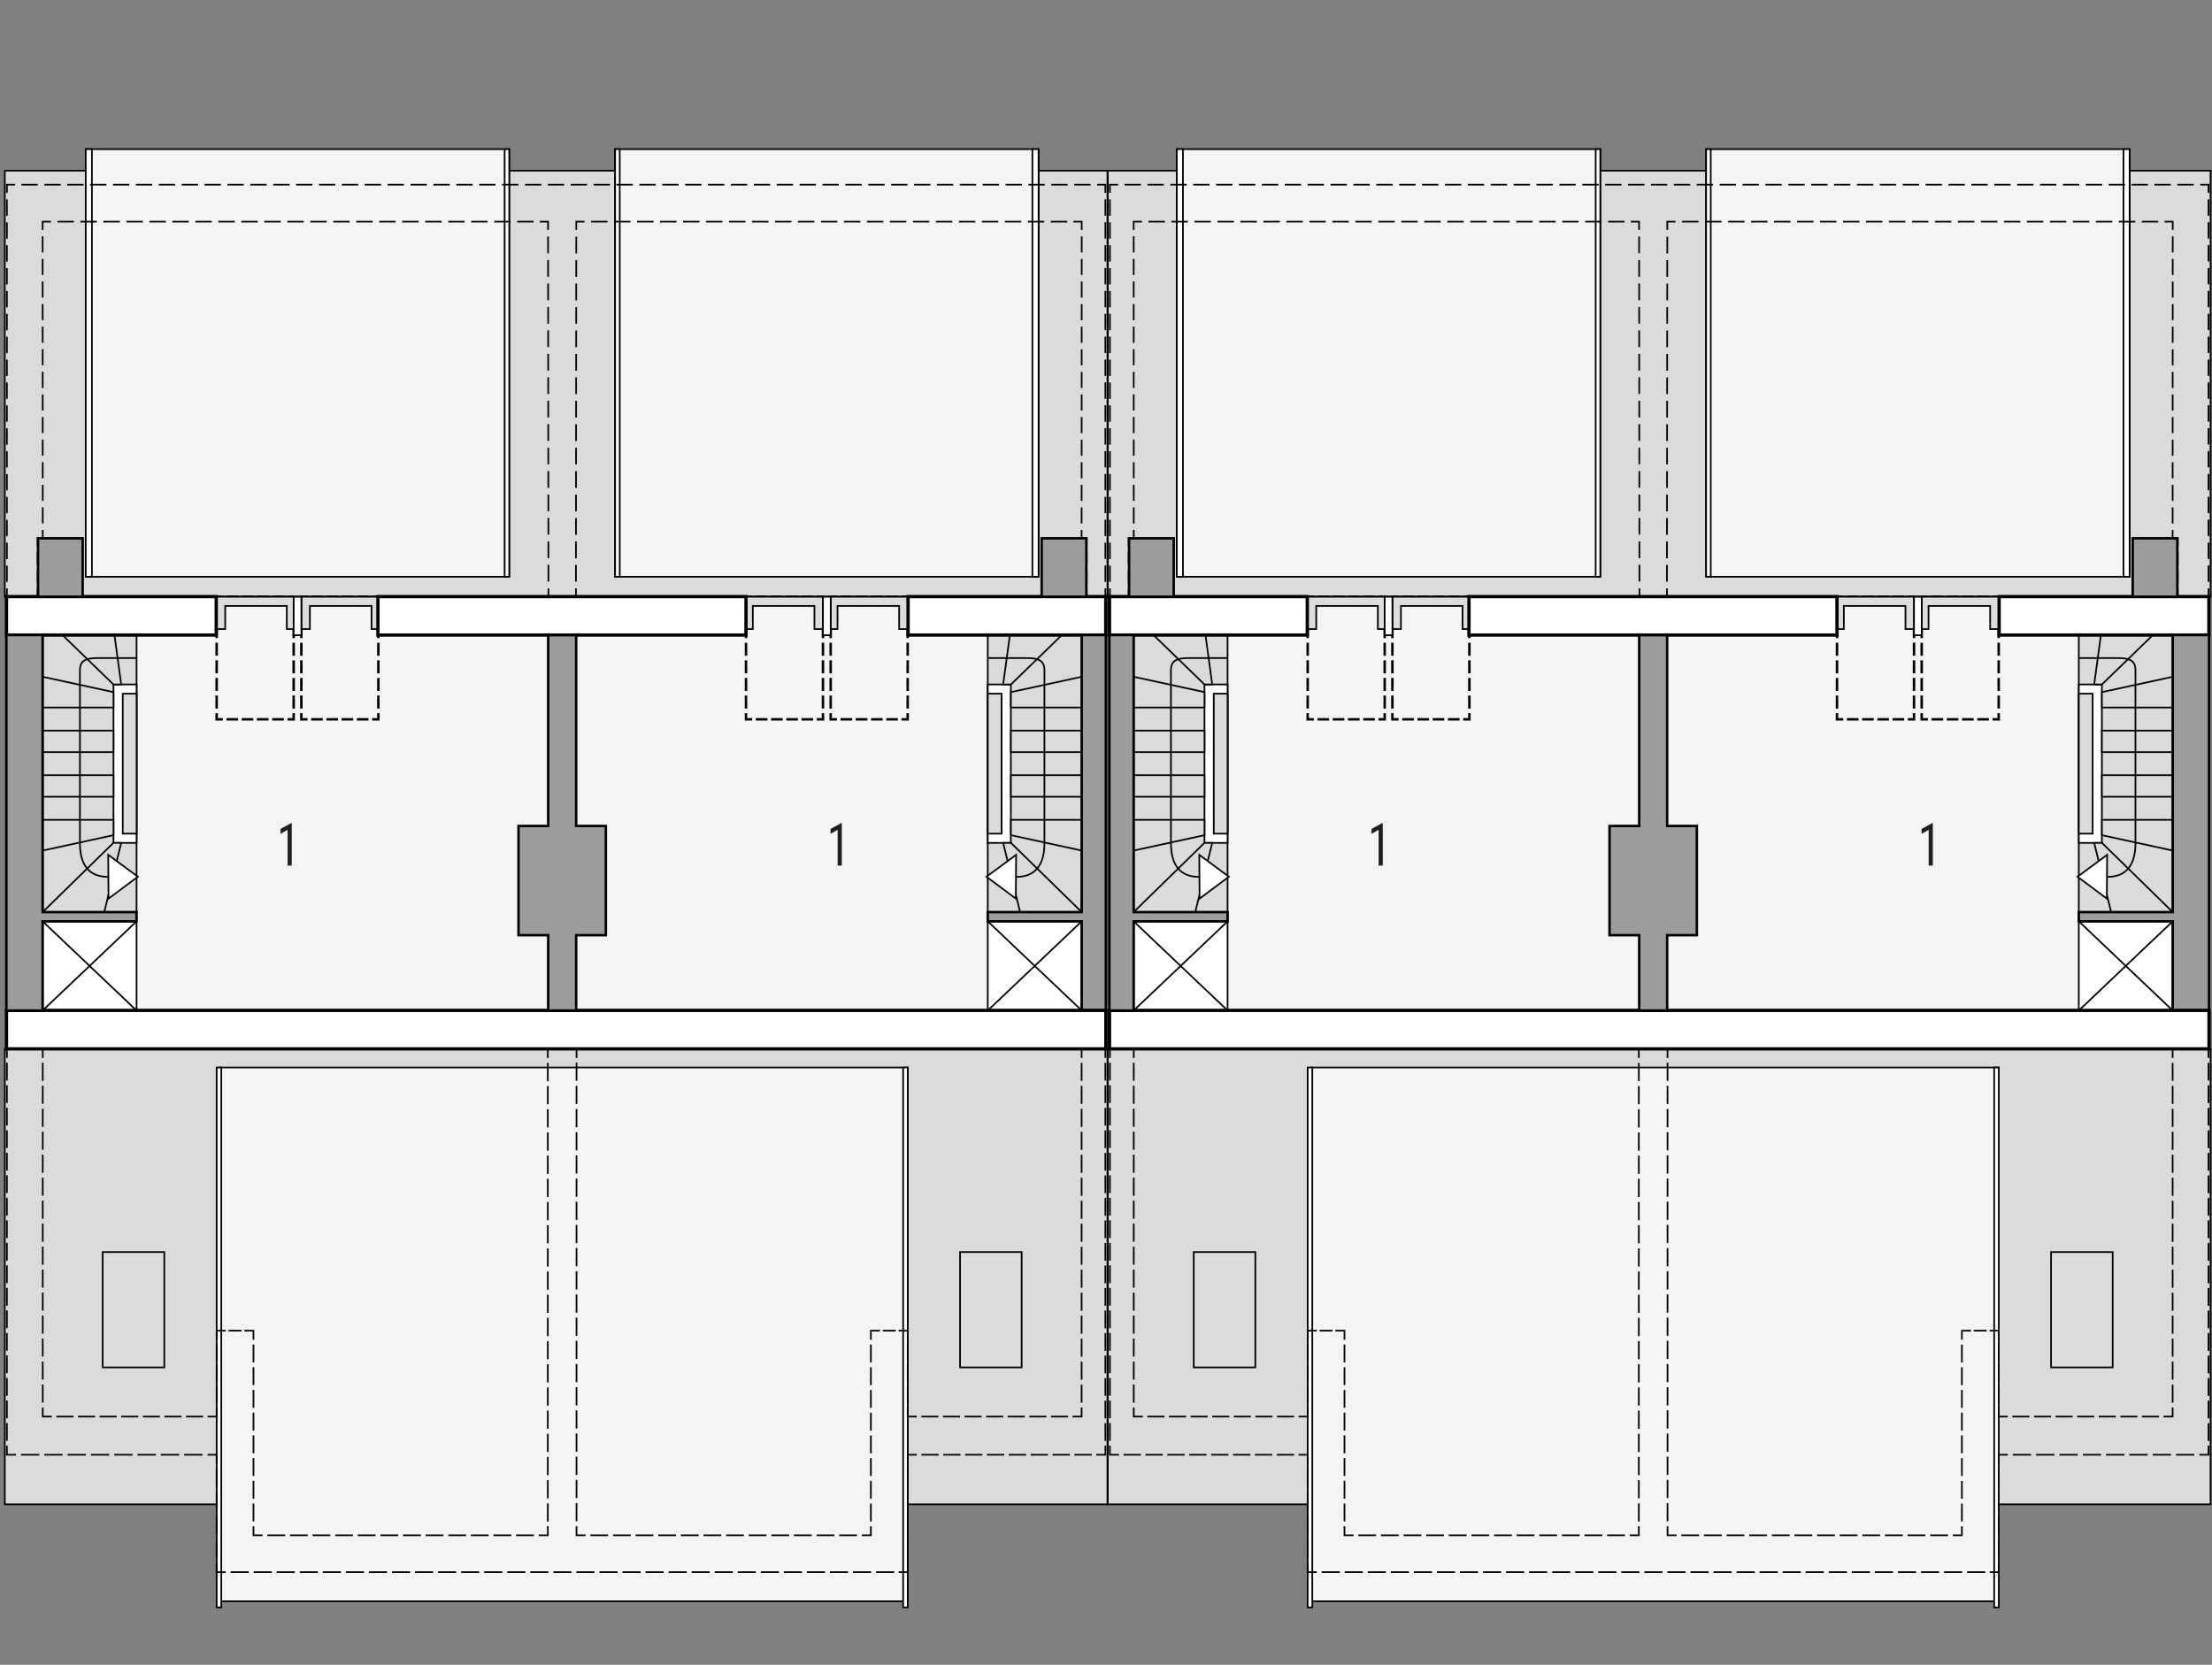 <?xml version="1.0" encoding="UTF-8"?><svg id="a" xmlns="http://www.w3.org/2000/svg" viewBox="0 0 670.75 504.85"><rect x="0" y="0" width="670.75" height="504.85" fill="#808080" stroke="none"/><polygon points="174.71 318.13 166.23 318.13 1.46 318.13 1.46 456.21 166.23 456.21 174.71 456.21 335.81 456.21 335.81 318.13 174.71 318.13" style="fill:#dbdbdb; stroke:#000; stroke-miterlimit:10; stroke-width:.5px;"/><rect x="66.7" y="323.73" width="208.54" height="161.88" style="fill:#f4f4f4; stroke:#000; stroke-miterlimit:10; stroke-width:.5px;"/><polygon points="174.71 51.76 166.23 51.76 1.46 51.76 1.46 180.98 166.23 180.98 174.71 180.98 335.81 180.98 335.81 51.76 174.71 51.76" style="fill:#dbdbdb; stroke:#000; stroke-miterlimit:10; stroke-width:.5px;"/><polygon points="174.71 180.98 166.23 180.98 1.93 180.98 1.93 318.13 166.23 318.13 174.71 318.13 335.34 318.13 335.34 180.98 174.71 180.98" style="fill:#f4f4f4; stroke:#000; stroke-miterlimit:10; stroke-width:.5px;"/><rect x="186.52" y="45.23" width="128.42" height="129.68" style="fill:#f4f4f4; stroke:#000; stroke-miterlimit:10; stroke-width:.5px;"/><rect x="186.52" y="45.23" width="1.4" height="129.68" style="fill:#fff; stroke:#000; stroke-miterlimit:10; stroke-width:.5px;"/><rect x="313.06" y="45.23" width="1.87" height="129.68" style="fill:#fff; stroke:#000; stroke-miterlimit:10; stroke-width:.5px;"/><rect x="273.86" y="323.73" width="1.4" height="163.74" style="fill:#fff; stroke:#000; stroke-miterlimit:10; stroke-width:.5px;"/><rect x="299.52" y="192.64" width="28.48" height="83.97" style="fill:#dbdbdb; stroke:#000; stroke-linecap:square; stroke-miterlimit:10; stroke-width:.5px;"/><rect x="299.52" y="207.57" width="7" height="48.05" style="fill:#fff; stroke:#000; stroke-linecap:square; stroke-miterlimit:10; stroke-width:.5px;"/><polygon points="321.94 192.64 306.22 192.64 304.19 207.57 306.55 207.57 321.94 192.64" style="fill:#dbdbdb; stroke:#000; stroke-linecap:square; stroke-miterlimit:10; stroke-width:.5px;"/><polygon points="328.01 214.57 306.53 214.57 306.53 209.9 328.01 205.24 328.01 214.57" style="fill:#dbdbdb; stroke:#000; stroke-linecap:square; stroke-miterlimit:10; stroke-width:.5px;"/><rect x="306.53" y="221.57" width="21.48" height="6.53" style="fill:#dbdbdb; stroke:#000; stroke-linecap:square; stroke-miterlimit:10; stroke-width:.5px;"/><rect x="306.53" y="235.09" width="21.48" height="6.53" style="fill:#dbdbdb; stroke:#000; stroke-linecap:square; stroke-miterlimit:10; stroke-width:.5px;"/><polygon points="328.01 257.95 306.53 253.28 306.53 248.62 328.01 248.62 328.01 257.95" style="fill:#dbdbdb; stroke:#000; stroke-linecap:square; stroke-miterlimit:10; stroke-width:.5px;"/><polygon points="304.19 255.62 306.55 255.62 328.01 276.61 309.33 276.61 304.19 255.62" style="fill:#dbdbdb; stroke:#000; stroke-miterlimit:10; stroke-width:.5px;"/><rect x="299.52" y="279.41" width="28.48" height="27.05" style="fill:#fff; stroke:#000; stroke-miterlimit:22.93; stroke-width:.5px;"/><line x1="299.52" y1="279.41" x2="328.01" y2="306.46" style="fill:#fff; stroke:#000; stroke-miterlimit:22.93; stroke-width:.5px;"/><line x1="328.01" y1="279.41" x2="299.52" y2="306.46" style="fill:#fff; stroke:#000; stroke-miterlimit:22.93; stroke-width:.5px;"/><rect x="299.52" y="210.37" width="4.2" height="42.45" style="fill:#dbdbdb; stroke:#000; stroke-linecap:square; stroke-miterlimit:10; stroke-width:.5px;"/><rect x="291.12" y="379.71" width="18.68" height="34.98" style="fill:none; stroke:#000; stroke-linecap:square; stroke-miterlimit:10; stroke-width:.5px;"/><polyline points="226.21 182.47 226.21 180.97 227.71 180.97" style="fill:none; stroke:#000; stroke-linecap:square; stroke-miterlimit:10; stroke-width:.75px;"/><line x1="229.56" y1="180.97" x2="247.13" y2="180.97" style="fill:none; stroke:#000; stroke-dasharray:0 0 2.77 1.85; stroke-linecap:square; stroke-miterlimit:10; stroke-width:.75px;"/><polyline points="248.05 180.97 249.55 180.97 249.55 182.47" style="fill:none; stroke:#000; stroke-linecap:square; stroke-miterlimit:10; stroke-width:.75px;"/><line x1="249.55" y1="184.6" x2="249.55" y2="215.58" style="fill:none; stroke:#000; stroke-dasharray:0 0 3.2 2.14; stroke-linecap:square; stroke-miterlimit:10; stroke-width:.75px;"/><polyline points="249.55 216.65 249.55 218.15 248.05 218.15" style="fill:none; stroke:#000; stroke-linecap:square; stroke-miterlimit:10; stroke-width:.75px;"/><line x1="246.2" y1="218.15" x2="228.63" y2="218.15" style="fill:none; stroke:#000; stroke-dasharray:0 0 2.77 1.85; stroke-linecap:square; stroke-miterlimit:10; stroke-width:.75px;"/><polyline points="227.71 218.15 226.21 218.15 226.21 216.65" style="fill:none; stroke:#000; stroke-linecap:square; stroke-miterlimit:10; stroke-width:.75px;"/><line x1="226.21" y1="214.51" x2="226.21" y2="183.54" style="fill:none; stroke:#000; stroke-dasharray:0 0 3.2 2.14; stroke-linecap:square; stroke-miterlimit:10; stroke-width:.75px;"/><polygon points="228.28 190.78 228.28 183.76 246.96 183.76 246.96 190.78 249.55 190.78 249.55 183.76 249.55 180.98 246.96 180.98 228.28 180.98 227.25 180.98 226.21 180.98 226.21 190.78 228.28 190.78" style="fill:#dcdcdc; fill-rule:evenodd; stroke:#000; stroke-miterlimit:22.93; stroke-width:.5px;"/><polyline points="251.89 182.47 251.89 180.97 253.39 180.97" style="fill:none; stroke:#000; stroke-linecap:square; stroke-miterlimit:10; stroke-width:.75px;"/><line x1="255.24" y1="180.97" x2="272.81" y2="180.97" style="fill:none; stroke:#000; stroke-dasharray:0 0 2.77 1.85; stroke-linecap:square; stroke-miterlimit:10; stroke-width:.75px;"/><polyline points="273.74 180.97 275.24 180.97 275.24 182.47" style="fill:none; stroke:#000; stroke-linecap:square; stroke-miterlimit:10; stroke-width:.75px;"/><line x1="275.24" y1="184.6" x2="275.24" y2="215.58" style="fill:none; stroke:#000; stroke-dasharray:0 0 3.2 2.14; stroke-linecap:square; stroke-miterlimit:10; stroke-width:.75px;"/><polyline points="275.24 216.65 275.24 218.15 273.74 218.15" style="fill:none; stroke:#000; stroke-linecap:square; stroke-miterlimit:10; stroke-width:.75px;"/><line x1="271.89" y1="218.15" x2="254.31" y2="218.15" style="fill:none; stroke:#000; stroke-dasharray:0 0 2.77 1.85; stroke-linecap:square; stroke-miterlimit:10; stroke-width:.75px;"/><polyline points="253.39 218.15 251.89 218.15 251.89 216.65" style="fill:none; stroke:#000; stroke-linecap:square; stroke-miterlimit:10; stroke-width:.75px;"/><line x1="251.89" y1="214.51" x2="251.89" y2="183.54" style="fill:none; stroke:#000; stroke-dasharray:0 0 3.2 2.14; stroke-linecap:square; stroke-miterlimit:10; stroke-width:.75px;"/><polygon points="253.96 190.78 253.96 183.76 272.65 183.76 272.65 190.78 275.24 190.78 275.24 183.76 275.24 180.98 272.65 180.98 253.96 180.98 252.93 180.98 251.89 180.98 251.89 190.78 253.96 190.78" style="fill:#dcdcdc; fill-rule:evenodd; stroke:#000; stroke-miterlimit:22.93; stroke-width:.5px;"/><rect x="249.55" y="180.98" width="2.34" height="11.66" style="fill:#fff; stroke:#000; stroke-linecap:square; stroke-miterlimit:10; stroke-width:.5px;"/><rect x="275.36" y="180.93" width="59.94" height="11.66" style="fill:#fff; stroke:#000; stroke-linecap:square; stroke-miterlimit:10;"/><rect x="315.87" y="163.25" width="13.54" height="17.73" style="fill:#9c9c9a; stroke:#000; stroke-linecap:square; stroke-miterlimit:10; stroke-width:.75px;"/><polygon points="328.01 192.59 328.01 192.64 328.01 276.61 299.52 276.61 299.52 279.41 328.01 279.41 328.01 306.46 335.34 306.46 335.34 192.59 328.01 192.59" style="fill:#9c9c9a; stroke:#000; stroke-linecap:square; stroke-miterlimit:10; stroke-width:.75px;"/><polygon points="308.12 259.24 308.03 272.52 299.13 265.88 308.12 259.24" style="fill:#fff; fill-rule:evenodd; stroke:#000; stroke-miterlimit:22.93; stroke-width:.5px;"/><path d="M308.07,265.94q8.38,0,8.63-9.71c.02-.85,0-3.41,0-3.41v-45.25s.03-3.69,0-4.56c-.13-3.46-2.96-3.5-7.29-3.44-1.08.01-4.31,0-4.31,0h-5.6" style="fill:none; stroke:#000; stroke-miterlimit:22.93; stroke-width:.5px;"/><path d="M255.25,262.5h-1.25v-10.84l-2.15,1.2v-1.48l3.21-1.75h.2v12.86Z" style="fill:#221e20; stroke-width:0px;"/><rect x="26" y="45.23" width="128.42" height="129.68" style="fill:#f4f4f4; stroke:#000; stroke-miterlimit:10; stroke-width:.5px;"/><rect x="153.02" y="45.23" width="1.4" height="129.68" style="fill:#fff; stroke:#000; stroke-miterlimit:10; stroke-width:.5px;"/><rect x="26" y="45.23" width="1.87" height="129.68" style="fill:#fff; stroke:#000; stroke-miterlimit:10; stroke-width:.5px;"/><rect x="65.7" y="323.73" width="1.4" height="163.74" style="fill:#fff; stroke:#000; stroke-miterlimit:10; stroke-width:.5px;"/><rect x="12.93" y="192.64" width="28.48" height="83.97" style="fill:#dbdbdb; stroke:#000; stroke-linecap:square; stroke-miterlimit:10; stroke-width:.5px;"/><rect x="34.41" y="207.57" width="7" height="48.05" style="fill:#fff; stroke:#000; stroke-linecap:square; stroke-miterlimit:10; stroke-width:.5px;"/><polygon points="19 192.64 34.72 192.64 36.75 207.57 34.39 207.57 19 192.64" style="fill:#dbdbdb; stroke:#000; stroke-linecap:square; stroke-miterlimit:10; stroke-width:.5px;"/><polygon points="12.93 214.57 34.41 214.57 34.41 209.9 12.93 205.24 12.93 214.57" style="fill:#dbdbdb; stroke:#000; stroke-linecap:square; stroke-miterlimit:10; stroke-width:.5px;"/><rect x="12.93" y="221.57" width="21.48" height="6.53" style="fill:#dbdbdb; stroke:#000; stroke-linecap:square; stroke-miterlimit:10; stroke-width:.5px;"/><rect x="12.93" y="235.09" width="21.48" height="6.53" style="fill:#dbdbdb; stroke:#000; stroke-linecap:square; stroke-miterlimit:10; stroke-width:.5px;"/><polygon points="12.93 257.95 34.41 253.28 34.41 248.62 12.93 248.62 12.93 257.95" style="fill:#dbdbdb; stroke:#000; stroke-linecap:square; stroke-miterlimit:10; stroke-width:.5px;"/><polygon points="36.75 255.62 34.39 255.62 12.93 276.61 31.61 276.61 36.75 255.62" style="fill:#dbdbdb; stroke:#000; stroke-miterlimit:10; stroke-width:.5px;"/><rect x="12.93" y="279.41" width="28.48" height="27.05" style="fill:#fff; stroke:#000; stroke-miterlimit:22.93; stroke-width:.5px;"/><line x1="41.41" y1="279.41" x2="12.93" y2="306.46" style="fill:#fff; stroke:#000; stroke-miterlimit:22.93; stroke-width:.5px;"/><line x1="12.93" y1="279.41" x2="41.41" y2="306.46" style="fill:#fff; stroke:#000; stroke-miterlimit:22.93; stroke-width:.5px;"/><rect x="37.22" y="210.37" width="4.2" height="42.45" style="fill:#dbdbdb; stroke:#000; stroke-linecap:square; stroke-miterlimit:10; stroke-width:.5px;"/><rect x="31.14" y="379.71" width="18.68" height="34.98" style="fill:none; stroke:#000; stroke-linecap:square; stroke-miterlimit:10; stroke-width:.5px;"/><polyline points="114.73 182.47 114.73 180.97 113.23 180.97" style="fill:none; stroke:#000; stroke-linecap:square; stroke-miterlimit:10; stroke-width:.75px;"/><line x1="111.38" y1="180.97" x2="93.81" y2="180.97" style="fill:none; stroke:#000; stroke-dasharray:0 0 2.77 1.85; stroke-linecap:square; stroke-miterlimit:10; stroke-width:.75px;"/><polyline points="92.88 180.97 91.38 180.97 91.38 182.47" style="fill:none; stroke:#000; stroke-linecap:square; stroke-miterlimit:10; stroke-width:.75px;"/><line x1="91.38" y1="184.6" x2="91.38" y2="215.58" style="fill:none; stroke:#000; stroke-dasharray:0 0 3.2 2.14; stroke-linecap:square; stroke-miterlimit:10; stroke-width:.75px;"/><polyline points="91.38 216.65 91.38 218.15 92.88 218.15" style="fill:none; stroke:#000; stroke-linecap:square; stroke-miterlimit:10; stroke-width:.75px;"/><line x1="94.73" y1="218.15" x2="112.31" y2="218.15" style="fill:none; stroke:#000; stroke-dasharray:0 0 2.77 1.85; stroke-linecap:square; stroke-miterlimit:10; stroke-width:.75px;"/><polyline points="113.23 218.15 114.73 218.15 114.73 216.65" style="fill:none; stroke:#000; stroke-linecap:square; stroke-miterlimit:10; stroke-width:.75px;"/><line x1="114.73" y1="214.51" x2="114.73" y2="183.54" style="fill:none; stroke:#000; stroke-dasharray:0 0 3.2 2.14; stroke-linecap:square; stroke-miterlimit:10; stroke-width:.75px;"/><polygon points="112.66 190.78 112.66 183.76 93.97 183.76 93.97 190.78 91.38 190.78 91.38 183.76 91.38 180.98 93.97 180.98 112.66 180.98 113.69 180.98 114.73 180.98 114.73 190.78 112.66 190.78" style="fill:#dcdcdc; fill-rule:evenodd; stroke:#000; stroke-miterlimit:22.93; stroke-width:.5px;"/><polyline points="89.05 182.47 89.05 180.97 87.55 180.97" style="fill:none; stroke:#000; stroke-linecap:square; stroke-miterlimit:10; stroke-width:.75px;"/><line x1="85.7" y1="180.97" x2="68.12" y2="180.97" style="fill:none; stroke:#000; stroke-dasharray:0 0 2.77 1.85; stroke-linecap:square; stroke-miterlimit:10; stroke-width:.75px;"/><polyline points="67.2 180.97 65.7 180.97 65.7 182.47" style="fill:none; stroke:#000; stroke-linecap:square; stroke-miterlimit:10; stroke-width:.75px;"/><line x1="65.7" y1="184.6" x2="65.7" y2="215.58" style="fill:none; stroke:#000; stroke-dasharray:0 0 3.2 2.14; stroke-linecap:square; stroke-miterlimit:10; stroke-width:.75px;"/><polyline points="65.7 216.65 65.7 218.15 67.2 218.15" style="fill:none; stroke:#000; stroke-linecap:square; stroke-miterlimit:10; stroke-width:.75px;"/><line x1="69.05" y1="218.15" x2="86.62" y2="218.15" style="fill:none; stroke:#000; stroke-dasharray:0 0 2.77 1.85; stroke-linecap:square; stroke-miterlimit:10; stroke-width:.75px;"/><polyline points="87.55 218.15 89.05 218.15 89.05 216.65" style="fill:none; stroke:#000; stroke-linecap:square; stroke-miterlimit:10; stroke-width:.75px;"/><line x1="89.05" y1="214.51" x2="89.05" y2="183.54" style="fill:none; stroke:#000; stroke-dasharray:0 0 3.2 2.14; stroke-linecap:square; stroke-miterlimit:10; stroke-width:.75px;"/><polygon points="86.97 190.78 86.97 183.76 68.29 183.76 68.29 190.78 65.7 190.78 65.7 183.76 65.7 180.98 68.29 180.98 86.97 180.98 88.01 180.98 89.05 180.98 89.05 190.78 86.97 190.78" style="fill:#dcdcdc; fill-rule:evenodd; stroke:#000; stroke-miterlimit:22.93; stroke-width:.5px;"/><rect x="89.05" y="180.98" width="2.34" height="11.66" style="fill:#fff; stroke:#000; stroke-linecap:square; stroke-miterlimit:10; stroke-width:.5px;"/><rect x="1.96" y="306.42" width="333.38" height="11.66" style="fill:#fff; stroke:#000; stroke-linecap:square; stroke-miterlimit:10;"/><polyline points="4.59 56 2.09 56 2.09 58.5" style="fill:none; stroke:#000; stroke-miterlimit:10; stroke-width:.5px;"/><line x1="2.09" y1="60.48" x2="2.09" y2="177.44" style="fill:none; stroke:#000; stroke-dasharray:0 0 4.96 1.98; stroke-miterlimit:10; stroke-width:.5px;"/><polyline points="2.09 178.43 2.09 180.93 4.59 180.93" style="fill:none; stroke:#000; stroke-miterlimit:10; stroke-width:.5px;"/><polyline points="8.91 180.93 11.41 180.93 11.41 178.43" style="fill:none; stroke:#000; stroke-miterlimit:10; stroke-width:.5px;"/><line x1="11.41" y1="176.84" x2="11.41" y2="166.5" style="fill:none; stroke:#000; stroke-dasharray:0 0 3.98 1.59; stroke-miterlimit:10; stroke-width:.5px;"/><polyline points="11.41 165.71 11.41 163.21 12.96 163.21 12.96 160.71" style="fill:none; stroke:#000; stroke-miterlimit:10; stroke-width:.5px;"/><line x1="12.96" y1="158.75" x2="12.93" y2="70.69" style="fill:none; stroke:#000; stroke-dasharray:0 0 4.89 1.96; stroke-miterlimit:10; stroke-width:.5px;"/><polyline points="12.93 69.72 12.93 67.22 15.43 67.22" style="fill:none; stroke:#000; stroke-miterlimit:10; stroke-width:.5px;"/><line x1="17.42" y1="67.22" x2="162.69" y2="67.22" style="fill:none; stroke:#000; stroke-dasharray:0 0 4.98 1.99; stroke-miterlimit:10; stroke-width:.5px;"/><polyline points="163.69 67.22 166.19 67.22 166.19 69.72" style="fill:none; stroke:#000; stroke-miterlimit:10; stroke-width:.5px;"/><line x1="166.19" y1="71.75" x2="166.3" y2="177.42" style="fill:none; stroke:#000; stroke-dasharray:0 0 5.08 2.03; stroke-miterlimit:10; stroke-width:.5px;"/><polyline points="166.3 178.43 166.3 180.93 168.8 180.93" style="fill:none; stroke:#000; stroke-miterlimit:10; stroke-width:.5px;"/><polyline points="172.14 180.93 174.64 180.93 174.64 178.43" style="fill:none; stroke:#000; stroke-miterlimit:10; stroke-width:.5px;"/><line x1="174.64" y1="176.4" x2="174.75" y2="70.73" style="fill:none; stroke:#000; stroke-dasharray:0 0 5.08 2.03; stroke-miterlimit:10; stroke-width:.5px;"/><polyline points="174.75 69.72 174.75 67.22 177.25 67.22" style="fill:none; stroke:#000; stroke-miterlimit:10; stroke-width:.5px;"/><line x1="179.24" y1="67.22" x2="324.51" y2="67.22" style="fill:none; stroke:#000; stroke-dasharray:0 0 4.98 1.99; stroke-miterlimit:10; stroke-width:.5px;"/><polyline points="325.51 67.22 328.01 67.22 328.01 69.72" style="fill:none; stroke:#000; stroke-miterlimit:10; stroke-width:.5px;"/><line x1="328.01" y1="71.67" x2="327.98" y2="159.73" style="fill:none; stroke:#000; stroke-dasharray:0 0 4.89 1.96; stroke-miterlimit:10; stroke-width:.5px;"/><polyline points="327.98 160.71 327.98 163.21 329.53 163.21 329.53 165.71" style="fill:none; stroke:#000; stroke-miterlimit:10; stroke-width:.5px;"/><line x1="329.53" y1="167.3" x2="329.53" y2="177.64" style="fill:none; stroke:#000; stroke-dasharray:0 0 3.98 1.59; stroke-miterlimit:10; stroke-width:.5px;"/><polyline points="329.53 178.43 329.53 180.93 332.03 180.93" style="fill:none; stroke:#000; stroke-miterlimit:10; stroke-width:.5px;"/><polyline points="332.68 180.93 335.18 180.93 335.18 178.43" style="fill:none; stroke:#000; stroke-miterlimit:10; stroke-width:.5px;"/><line x1="335.18" y1="176.45" x2="335.18" y2="59.49" style="fill:none; stroke:#000; stroke-dasharray:0 0 4.96 1.98; stroke-miterlimit:10; stroke-width:.5px;"/><polyline points="335.18 58.5 335.18 56 332.68 56" style="fill:none; stroke:#000; stroke-miterlimit:10; stroke-width:.5px;"/><line x1="330.7" y1="56" x2="5.58" y2="56" style="fill:none; stroke:#000; stroke-dasharray:0 0 4.96 1.98; stroke-miterlimit:10; stroke-width:.5px;"/><rect x="1.96" y="180.93" width="63.61" height="11.66" style="fill:#fff; stroke:#000; stroke-linecap:square; stroke-miterlimit:10;"/><polygon points="114.6 192.59 114.6 180.93 226.21 180.93 226.21 192.59 212.5 192.59 114.6 192.59" style="fill:#fff; stroke:#000; stroke-linecap:square; stroke-miterlimit:10;"/><polygon points="183.71 250.49 174.71 250.49 174.71 192.64 173.44 192.64 167.5 192.64 166.23 192.64 166.23 250.49 157.23 250.49 157.23 283.61 166.23 283.61 166.23 306.46 167.5 306.46 173.44 306.46 174.71 306.46 174.71 283.61 183.71 283.61 183.71 250.49" style="fill:#9c9c9a; stroke:#000; stroke-linecap:square; stroke-miterlimit:10; stroke-width:.75px;"/><rect x="11.53" y="163.25" width="13.54" height="17.73" style="fill:#9c9c9a; stroke:#000; stroke-linecap:square; stroke-miterlimit:10; stroke-width:.75px;"/><polygon points="12.93 192.59 12.93 192.64 12.93 276.61 41.41 276.61 41.41 279.41 12.93 279.41 12.93 306.46 1.93 306.46 1.93 192.59 12.93 192.59" style="fill:#9c9c9a; stroke:#000; stroke-linecap:square; stroke-miterlimit:10; stroke-width:.75px;"/><polyline points="330.48 318.08 327.98 318.08 327.98 320.58" style="fill:none; stroke:#000; stroke-linecap:square; stroke-miterlimit:10; stroke-width:.5px;"/><line x1="327.98" y1="322.57" x2="327.98" y2="426.1" style="fill:none; stroke:#000; stroke-dasharray:0 0 4.98 1.99; stroke-linecap:square; stroke-miterlimit:10; stroke-width:.5px;"/><polyline points="327.98 427.1 327.98 429.6 325.48 429.6" style="fill:none; stroke:#000; stroke-linecap:square; stroke-miterlimit:10; stroke-width:.5px;"/><line x1="323.61" y1="429.6" x2="278.67" y2="429.6" style="fill:none; stroke:#000; stroke-dasharray:0 0 4.68 1.87; stroke-linecap:square; stroke-miterlimit:10; stroke-width:.5px;"/><polyline points="277.74 429.6 275.24 429.6 275.24 427.1" style="fill:none; stroke:#000; stroke-linecap:square; stroke-miterlimit:10; stroke-width:.5px;"/><line x1="275.24" y1="425.27" x2="275.24" y2="406.96" style="fill:none; stroke:#000; stroke-dasharray:0 0 4.58 1.83; stroke-linecap:square; stroke-miterlimit:10; stroke-width:.5px;"/><polyline points="275.24 406.05 275.24 403.55 272.74 403.55" style="fill:none; stroke:#000; stroke-linecap:square; stroke-miterlimit:10; stroke-width:.5px;"/><line x1="271.37" y1="403.55" x2="267.26" y2="403.55" style="fill:none; stroke:#000; stroke-dasharray:0 0 3.42 1.37; stroke-linecap:square; stroke-miterlimit:10; stroke-width:.5px;"/><polyline points="266.58 403.55 264.08 403.55 264.08 406.05" style="fill:none; stroke:#000; stroke-linecap:square; stroke-miterlimit:10; stroke-width:.5px;"/><line x1="264.08" y1="408.01" x2="264.08" y2="462.13" style="fill:none; stroke:#000; stroke-dasharray:0 0 4.92 1.97; stroke-linecap:square; stroke-miterlimit:10; stroke-width:.5px;"/><polyline points="264.08 463.11 264.08 465.61 261.58 465.61" style="fill:none; stroke:#000; stroke-linecap:square; stroke-miterlimit:10; stroke-width:.5px;"/><line x1="259.62" y1="465.61" x2="178.3" y2="465.61" style="fill:none; stroke:#000; stroke-dasharray:0 0 4.9 1.96; stroke-linecap:square; stroke-miterlimit:10; stroke-width:.5px;"/><polyline points="177.32 465.61 174.82 465.61 174.82 463.11" style="fill:none; stroke:#000; stroke-linecap:square; stroke-miterlimit:10; stroke-width:.5px;"/><line x1="174.82" y1="461.1" x2="174.82" y2="321.58" style="fill:none; stroke:#000; stroke-dasharray:0 0 5.02 2.01; stroke-linecap:square; stroke-miterlimit:10; stroke-width:.5px;"/><polyline points="174.82 320.58 174.82 318.08 173.56 318.08 172.32 318.08" style="fill:none; stroke:#000; stroke-linecap:square; stroke-miterlimit:10; stroke-width:.5px;"/><polyline points="168.62 318.08 167.37 318.08 166.12 318.08 166.12 320.58" style="fill:none; stroke:#000; stroke-linecap:square; stroke-miterlimit:10; stroke-width:.5px;"/><line x1="166.12" y1="322.59" x2="166.12" y2="462.11" style="fill:none; stroke:#000; stroke-dasharray:0 0 5.02 2.01; stroke-linecap:square; stroke-miterlimit:10; stroke-width:.5px;"/><polyline points="166.12 463.11 166.12 465.61 163.62 465.61" style="fill:none; stroke:#000; stroke-linecap:square; stroke-miterlimit:10; stroke-width:.5px;"/><line x1="161.66" y1="465.61" x2="80.34" y2="465.61" style="fill:none; stroke:#000; stroke-dasharray:0 0 4.9 1.96; stroke-linecap:square; stroke-miterlimit:10; stroke-width:.5px;"/><polyline points="79.36 465.61 76.86 465.61 76.86 463.11" style="fill:none; stroke:#000; stroke-linecap:square; stroke-miterlimit:10; stroke-width:.5px;"/><line x1="76.86" y1="461.14" x2="76.86" y2="407.03" style="fill:none; stroke:#000; stroke-dasharray:0 0 4.92 1.97; stroke-linecap:square; stroke-miterlimit:10; stroke-width:.5px;"/><polyline points="76.86 406.05 76.86 403.55 74.36 403.55" style="fill:none; stroke:#000; stroke-linecap:square; stroke-miterlimit:10; stroke-width:.5px;"/><line x1="72.99" y1="403.55" x2="68.88" y2="403.55" style="fill:none; stroke:#000; stroke-dasharray:0 0 3.42 1.37; stroke-linecap:square; stroke-miterlimit:10; stroke-width:.5px;"/><polyline points="68.2 403.55 65.7 403.55 65.7 406.05" style="fill:none; stroke:#000; stroke-linecap:square; stroke-miterlimit:10; stroke-width:.5px;"/><line x1="65.7" y1="407.88" x2="65.7" y2="426.18" style="fill:none; stroke:#000; stroke-dasharray:0 0 4.58 1.83; stroke-linecap:square; stroke-miterlimit:10; stroke-width:.5px;"/><polyline points="65.7 427.1 65.7 429.6 63.2 429.6" style="fill:none; stroke:#000; stroke-linecap:square; stroke-miterlimit:10; stroke-width:.5px;"/><line x1="61.33" y1="429.6" x2="16.39" y2="429.6" style="fill:none; stroke:#000; stroke-dasharray:0 0 4.68 1.87; stroke-linecap:square; stroke-miterlimit:10; stroke-width:.5px;"/><polyline points="15.46 429.6 12.96 429.6 12.96 427.1" style="fill:none; stroke:#000; stroke-linecap:square; stroke-miterlimit:10; stroke-width:.5px;"/><line x1="12.96" y1="425.11" x2="12.96" y2="321.58" style="fill:none; stroke:#000; stroke-dasharray:0 0 4.98 1.99; stroke-linecap:square; stroke-miterlimit:10; stroke-width:.5px;"/><polyline points="12.96 320.58 12.96 318.08 10.46 318.08" style="fill:none; stroke:#000; stroke-linecap:square; stroke-miterlimit:10; stroke-width:.5px;"/><line x1="9.15" y1="318.08" x2="5.24" y2="318.08" style="fill:none; stroke:#000; stroke-dasharray:0 0 3.26 1.3; stroke-linecap:square; stroke-miterlimit:10; stroke-width:.5px;"/><polyline points="4.59 318.08 2.09 318.08 2.09 320.58" style="fill:none; stroke:#000; stroke-linecap:square; stroke-miterlimit:10; stroke-width:.5px;"/><line x1="2.09" y1="322.53" x2="2.09" y2="437.71" style="fill:none; stroke:#000; stroke-dasharray:0 0 4.88 1.95; stroke-linecap:square; stroke-miterlimit:10; stroke-width:.5px;"/><polyline points="2.09 438.68 2.09 441.18 4.59 441.18" style="fill:none; stroke:#000; stroke-linecap:square; stroke-miterlimit:10; stroke-width:.5px;"/><line x1="6.61" y1="441.18" x2="62.18" y2="441.18" style="fill:none; stroke:#000; stroke-dasharray:0 0 5.05 2.02; stroke-linecap:square; stroke-miterlimit:10; stroke-width:.5px;"/><polyline points="63.19 441.18 65.69 441.18 65.69 443.68" style="fill:none; stroke:#000; stroke-linecap:square; stroke-miterlimit:10; stroke-width:.5px;"/><line x1="65.69" y1="445.72" x2="65.69" y2="473.26" style="fill:none; stroke:#000; stroke-dasharray:0 0 5.1 2.04; stroke-linecap:square; stroke-miterlimit:10; stroke-width:.5px;"/><polyline points="65.69 474.28 65.69 476.78 68.19 476.78" style="fill:none; stroke:#000; stroke-linecap:square; stroke-miterlimit:10; stroke-width:.5px;"/><line x1="70.18" y1="476.78" x2="271.75" y2="476.78" style="fill:none; stroke:#000; stroke-dasharray:0 0 4.99 2; stroke-linecap:square; stroke-miterlimit:10; stroke-width:.5px;"/><polyline points="272.75 476.78 275.25 476.78 275.25 474.28" style="fill:none; stroke:#000; stroke-linecap:square; stroke-miterlimit:10; stroke-width:.5px;"/><line x1="275.25" y1="472.24" x2="275.25" y2="444.7" style="fill:none; stroke:#000; stroke-dasharray:0 0 5.1 2.04; stroke-linecap:square; stroke-miterlimit:10; stroke-width:.5px;"/><polyline points="275.25 443.68 275.25 441.18 277.75 441.18" style="fill:none; stroke:#000; stroke-linecap:square; stroke-miterlimit:10; stroke-width:.5px;"/><line x1="279.64" y1="441.18" x2="331.73" y2="441.18" style="fill:none; stroke:#000; stroke-dasharray:0 0 4.74 1.89; stroke-linecap:square; stroke-miterlimit:10; stroke-width:.5px;"/><polyline points="332.68 441.18 335.18 441.18 335.18 438.68" style="fill:none; stroke:#000; stroke-linecap:square; stroke-miterlimit:10; stroke-width:.5px;"/><line x1="335.18" y1="436.73" x2="335.18" y2="321.56" style="fill:none; stroke:#000; stroke-dasharray:0 0 4.88 1.95; stroke-linecap:square; stroke-miterlimit:10; stroke-width:.5px;"/><polyline points="335.18 320.58 335.18 318.08 332.68 318.08" style="fill:none; stroke:#000; stroke-linecap:square; stroke-miterlimit:10; stroke-width:.5px;"/><polygon points="32.82 259.24 32.91 272.52 41.81 265.88 32.82 259.24" style="fill:#fff; fill-rule:evenodd; stroke:#000; stroke-miterlimit:22.93; stroke-width:.5px;"/><path d="M32.87,265.94q-8.38,0-8.63-9.71c-.02-.85,0-3.41,0-3.41v-45.25s-.03-3.69,0-4.56c.13-3.46,2.96-3.5,7.29-3.44,1.08.01,4.31,0,4.31,0h5.6" style="fill:none; stroke:#000; stroke-miterlimit:22.93; stroke-width:.5px;"/><path d="M88.46,262.5h-1.25v-10.84l-2.15,1.2v-1.48l3.21-1.75h.2v12.86Z" style="fill:#221e20; stroke-width:0px;"/><polygon points="505.54 318.13 497.06 318.13 335.93 318.13 335.93 456.21 497.06 456.21 505.54 456.21 670.31 456.21 670.31 318.13 505.54 318.13" style="fill:#dbdbdb; stroke:#000; stroke-miterlimit:10; stroke-width:.5px;"/><rect x="397.53" y="323.73" width="208.54" height="161.88" style="fill:#f4f4f4; stroke:#000; stroke-miterlimit:10; stroke-width:.5px;"/><polygon points="505.54 51.76 497.06 51.76 335.93 51.76 335.93 180.98 497.06 180.98 505.54 180.98 670.31 180.98 670.31 51.76 505.54 51.76" style="fill:#dbdbdb; stroke:#000; stroke-miterlimit:10; stroke-width:.5px;"/><polygon points="505.54 180.98 497.06 180.98 336.4 180.98 336.4 318.13 497.06 318.13 505.54 318.13 669.85 318.13 669.85 180.98 505.54 180.98" style="fill:#f4f4f4; stroke:#000; stroke-miterlimit:10; stroke-width:.5px;"/><rect x="517.35" y="45.23" width="128.42" height="129.68" style="fill:#f4f4f4; stroke:#000; stroke-miterlimit:10; stroke-width:.5px;"/><rect x="517.35" y="45.23" width="1.4" height="129.68" style="fill:#fff; stroke:#000; stroke-miterlimit:10; stroke-width:.5px;"/><rect x="643.9" y="45.23" width="1.87" height="129.68" style="fill:#fff; stroke:#000; stroke-miterlimit:10; stroke-width:.5px;"/><rect x="604.7" y="323.73" width="1.4" height="163.74" style="fill:#fff; stroke:#000; stroke-miterlimit:10; stroke-width:.5px;"/><rect x="630.36" y="192.64" width="28.48" height="83.97" style="fill:#dbdbdb; stroke:#000; stroke-linecap:square; stroke-miterlimit:10; stroke-width:.5px;"/><rect x="630.36" y="207.57" width="7" height="48.05" style="fill:#fff; stroke:#000; stroke-linecap:square; stroke-miterlimit:10; stroke-width:.5px;"/><polygon points="652.77 192.64 637.06 192.64 635.02 207.57 637.38 207.57 652.77 192.64" style="fill:#dbdbdb; stroke:#000; stroke-linecap:square; stroke-miterlimit:10; stroke-width:.5px;"/><polygon points="658.84 214.57 637.36 214.57 637.36 209.9 658.84 205.24 658.84 214.57" style="fill:#dbdbdb; stroke:#000; stroke-linecap:square; stroke-miterlimit:10; stroke-width:.5px;"/><rect x="637.36" y="221.57" width="21.48" height="6.53" style="fill:#dbdbdb; stroke:#000; stroke-linecap:square; stroke-miterlimit:10; stroke-width:.5px;"/><rect x="637.36" y="235.09" width="21.48" height="6.53" style="fill:#dbdbdb; stroke:#000; stroke-linecap:square; stroke-miterlimit:10; stroke-width:.5px;"/><polygon points="658.84 257.95 637.36 253.28 637.36 248.62 658.84 248.62 658.84 257.95" style="fill:#dbdbdb; stroke:#000; stroke-linecap:square; stroke-miterlimit:10; stroke-width:.5px;"/><polygon points="635.02 255.62 637.38 255.62 658.84 276.61 640.16 276.61 635.02 255.62" style="fill:#dbdbdb; stroke:#000; stroke-miterlimit:10; stroke-width:.5px;"/><rect x="630.36" y="279.41" width="28.48" height="27.05" style="fill:#fff; stroke:#000; stroke-miterlimit:22.93; stroke-width:.5px;"/><line x1="630.36" y1="279.41" x2="658.84" y2="306.46" style="fill:#fff; stroke:#000; stroke-miterlimit:22.93; stroke-width:.5px;"/><line x1="658.84" y1="279.41" x2="630.36" y2="306.46" style="fill:#fff; stroke:#000; stroke-miterlimit:22.93; stroke-width:.5px;"/><rect x="630.36" y="210.37" width="4.2" height="42.45" style="fill:#dbdbdb; stroke:#000; stroke-linecap:square; stroke-miterlimit:10; stroke-width:.5px;"/><rect x="621.95" y="379.71" width="18.68" height="34.98" style="fill:none; stroke:#000; stroke-linecap:square; stroke-miterlimit:10; stroke-width:.5px;"/><polyline points="557.04 182.47 557.04 180.97 558.54 180.97" style="fill:none; stroke:#000; stroke-linecap:square; stroke-miterlimit:10; stroke-width:.75px;"/><line x1="560.39" y1="180.97" x2="577.96" y2="180.97" style="fill:none; stroke:#000; stroke-dasharray:0 0 2.77 1.85; stroke-linecap:square; stroke-miterlimit:10; stroke-width:.75px;"/><polyline points="578.89 180.97 580.39 180.97 580.39 182.47" style="fill:none; stroke:#000; stroke-linecap:square; stroke-miterlimit:10; stroke-width:.75px;"/><line x1="580.39" y1="184.6" x2="580.39" y2="215.58" style="fill:none; stroke:#000; stroke-dasharray:0 0 3.2 2.14; stroke-linecap:square; stroke-miterlimit:10; stroke-width:.75px;"/><polyline points="580.39 216.65 580.39 218.15 578.89 218.15" style="fill:none; stroke:#000; stroke-linecap:square; stroke-miterlimit:10; stroke-width:.75px;"/><line x1="577.04" y1="218.15" x2="559.47" y2="218.15" style="fill:none; stroke:#000; stroke-dasharray:0 0 2.77 1.85; stroke-linecap:square; stroke-miterlimit:10; stroke-width:.75px;"/><polyline points="558.54 218.15 557.04 218.15 557.04 216.65" style="fill:none; stroke:#000; stroke-linecap:square; stroke-miterlimit:10; stroke-width:.75px;"/><line x1="557.04" y1="214.51" x2="557.04" y2="183.54" style="fill:none; stroke:#000; stroke-dasharray:0 0 3.2 2.14; stroke-linecap:square; stroke-miterlimit:10; stroke-width:.75px;"/><polygon points="559.11 190.78 559.11 183.76 577.8 183.76 577.8 190.78 580.39 190.78 580.39 183.76 580.39 180.98 577.8 180.98 559.11 180.98 558.08 180.98 557.04 180.98 557.04 190.78 559.11 190.78" style="fill:#dcdcdc; fill-rule:evenodd; stroke:#000; stroke-miterlimit:22.93; stroke-width:.5px;"/><polyline points="582.72 182.47 582.72 180.97 584.22 180.97" style="fill:none; stroke:#000; stroke-linecap:square; stroke-miterlimit:10; stroke-width:.75px;"/><line x1="586.07" y1="180.97" x2="603.65" y2="180.97" style="fill:none; stroke:#000; stroke-dasharray:0 0 2.77 1.85; stroke-linecap:square; stroke-miterlimit:10; stroke-width:.75px;"/><polyline points="604.57 180.97 606.07 180.97 606.07 182.47" style="fill:none; stroke:#000; stroke-linecap:square; stroke-miterlimit:10; stroke-width:.75px;"/><line x1="606.07" y1="184.6" x2="606.07" y2="215.58" style="fill:none; stroke:#000; stroke-dasharray:0 0 3.2 2.14; stroke-linecap:square; stroke-miterlimit:10; stroke-width:.75px;"/><polyline points="606.07 216.65 606.07 218.15 604.57 218.15" style="fill:none; stroke:#000; stroke-linecap:square; stroke-miterlimit:10; stroke-width:.75px;"/><line x1="602.72" y1="218.15" x2="585.15" y2="218.15" style="fill:none; stroke:#000; stroke-dasharray:0 0 2.77 1.85; stroke-linecap:square; stroke-miterlimit:10; stroke-width:.75px;"/><polyline points="584.22 218.15 582.72 218.15 582.72 216.65" style="fill:none; stroke:#000; stroke-linecap:square; stroke-miterlimit:10; stroke-width:.75px;"/><line x1="582.72" y1="214.51" x2="582.72" y2="183.54" style="fill:none; stroke:#000; stroke-dasharray:0 0 3.2 2.14; stroke-linecap:square; stroke-miterlimit:10; stroke-width:.75px;"/><polygon points="584.8 190.78 584.8 183.76 603.48 183.76 603.48 190.78 606.07 190.78 606.07 183.76 606.07 180.98 603.48 180.98 584.8 180.98 583.76 180.98 582.72 180.98 582.72 190.78 584.8 190.78" style="fill:#dcdcdc; fill-rule:evenodd; stroke:#000; stroke-miterlimit:22.93; stroke-width:.5px;"/><rect x="580.39" y="180.98" width="2.34" height="11.66" style="fill:#fff; stroke:#000; stroke-linecap:square; stroke-miterlimit:10; stroke-width:.5px;"/><rect x="606.2" y="180.93" width="63.61" height="11.66" style="fill:#fff; stroke:#000; stroke-linecap:square; stroke-miterlimit:10;"/><rect x="646.7" y="163.25" width="13.54" height="17.73" style="fill:#9c9c9a; stroke:#000; stroke-linecap:square; stroke-miterlimit:10; stroke-width:.75px;"/><polygon points="658.84 192.59 658.84 192.64 658.84 276.61 630.36 276.61 630.36 279.41 658.84 279.41 658.84 306.46 669.85 306.46 669.85 192.59 658.84 192.59" style="fill:#9c9c9a; stroke:#000; stroke-linecap:square; stroke-miterlimit:10; stroke-width:.75px;"/><polygon points="638.95 259.24 638.86 272.52 629.96 265.88 638.95 259.24" style="fill:#fff; fill-rule:evenodd; stroke:#000; stroke-miterlimit:22.93; stroke-width:.5px;"/><path d="M638.91,265.94q8.38,0,8.63-9.71c.02-.85,0-3.41,0-3.41v-45.25s.03-3.69,0-4.56c-.13-3.46-2.96-3.5-7.29-3.44-1.08.01-4.31,0-4.31,0h-5.6" style="fill:none; stroke:#000; stroke-miterlimit:22.93; stroke-width:.5px;"/><path d="M586.09,262.5h-1.25v-10.84l-2.15,1.2v-1.48l3.21-1.75h.2v12.86Z" style="fill:#221e20; stroke-width:0px;"/><rect x="356.84" y="45.23" width="128.42" height="129.68" style="fill:#f4f4f4; stroke:#000; stroke-miterlimit:10; stroke-width:.5px;"/><rect x="483.86" y="45.23" width="1.4" height="129.68" style="fill:#fff; stroke:#000; stroke-miterlimit:10; stroke-width:.5px;"/><rect x="356.84" y="45.23" width="1.87" height="129.68" style="fill:#fff; stroke:#000; stroke-miterlimit:10; stroke-width:.5px;"/><rect x="396.53" y="323.73" width="1.4" height="163.74" style="fill:#fff; stroke:#000; stroke-miterlimit:10; stroke-width:.5px;"/><rect x="343.76" y="192.64" width="28.48" height="83.97" style="fill:#dbdbdb; stroke:#000; stroke-linecap:square; stroke-miterlimit:10; stroke-width:.5px;"/><rect x="365.24" y="207.57" width="7" height="48.05" style="fill:#fff; stroke:#000; stroke-linecap:square; stroke-miterlimit:10; stroke-width:.5px;"/><polygon points="349.83 192.64 365.55 192.64 367.58 207.57 365.23 207.57 349.83 192.64" style="fill:#dbdbdb; stroke:#000; stroke-linecap:square; stroke-miterlimit:10; stroke-width:.5px;"/><polygon points="343.76 214.57 365.24 214.57 365.24 209.9 343.76 205.24 343.76 214.57" style="fill:#dbdbdb; stroke:#000; stroke-linecap:square; stroke-miterlimit:10; stroke-width:.5px;"/><rect x="343.76" y="221.57" width="21.48" height="6.53" style="fill:#dbdbdb; stroke:#000; stroke-linecap:square; stroke-miterlimit:10; stroke-width:.5px;"/><rect x="343.76" y="235.09" width="21.48" height="6.53" style="fill:#dbdbdb; stroke:#000; stroke-linecap:square; stroke-miterlimit:10; stroke-width:.5px;"/><polygon points="343.76 257.95 365.24 253.28 365.24 248.62 343.76 248.62 343.76 257.95" style="fill:#dbdbdb; stroke:#000; stroke-linecap:square; stroke-miterlimit:10; stroke-width:.5px;"/><polygon points="367.58 255.62 365.23 255.62 343.76 276.61 362.44 276.61 367.58 255.62" style="fill:#dbdbdb; stroke:#000; stroke-miterlimit:10; stroke-width:.5px;"/><rect x="343.76" y="279.41" width="28.48" height="27.05" style="fill:#fff; stroke:#000; stroke-miterlimit:22.93; stroke-width:.5px;"/><line x1="372.25" y1="279.41" x2="343.76" y2="306.46" style="fill:#fff; stroke:#000; stroke-miterlimit:22.93; stroke-width:.5px;"/><line x1="343.76" y1="279.41" x2="372.25" y2="306.46" style="fill:#fff; stroke:#000; stroke-miterlimit:22.93; stroke-width:.5px;"/><rect x="368.05" y="210.37" width="4.2" height="42.45" style="fill:#dbdbdb; stroke:#000; stroke-linecap:square; stroke-miterlimit:10; stroke-width:.5px;"/><rect x="361.98" y="379.71" width="18.68" height="34.98" style="fill:none; stroke:#000; stroke-linecap:square; stroke-miterlimit:10; stroke-width:.5px;"/><polyline points="445.57 182.47 445.57 180.97 444.07 180.97" style="fill:none; stroke:#000; stroke-linecap:square; stroke-miterlimit:10; stroke-width:.75px;"/><line x1="442.22" y1="180.97" x2="424.64" y2="180.97" style="fill:none; stroke:#000; stroke-dasharray:0 0 2.77 1.85; stroke-linecap:square; stroke-miterlimit:10; stroke-width:.75px;"/><polyline points="423.72 180.97 422.22 180.97 422.22 182.47" style="fill:none; stroke:#000; stroke-linecap:square; stroke-miterlimit:10; stroke-width:.75px;"/><line x1="422.22" y1="184.6" x2="422.22" y2="215.58" style="fill:none; stroke:#000; stroke-dasharray:0 0 3.2 2.14; stroke-linecap:square; stroke-miterlimit:10; stroke-width:.75px;"/><polyline points="422.22 216.65 422.22 218.15 423.72 218.15" style="fill:none; stroke:#000; stroke-linecap:square; stroke-miterlimit:10; stroke-width:.75px;"/><line x1="425.57" y1="218.15" x2="443.14" y2="218.15" style="fill:none; stroke:#000; stroke-dasharray:0 0 2.77 1.85; stroke-linecap:square; stroke-miterlimit:10; stroke-width:.75px;"/><polyline points="444.07 218.15 445.57 218.15 445.57 216.65" style="fill:none; stroke:#000; stroke-linecap:square; stroke-miterlimit:10; stroke-width:.75px;"/><line x1="445.57" y1="214.51" x2="445.57" y2="183.54" style="fill:none; stroke:#000; stroke-dasharray:0 0 3.2 2.14; stroke-linecap:square; stroke-miterlimit:10; stroke-width:.75px;"/><polygon points="443.49 190.78 443.49 183.76 424.81 183.76 424.81 190.78 422.22 190.78 422.22 183.76 422.22 180.98 424.81 180.98 443.49 180.98 444.53 180.98 445.57 180.98 445.57 190.78 443.49 190.78" style="fill:#dcdcdc; fill-rule:evenodd; stroke:#000; stroke-miterlimit:22.93; stroke-width:.5px;"/><polyline points="419.88 182.47 419.88 180.97 418.38 180.97" style="fill:none; stroke:#000; stroke-linecap:square; stroke-miterlimit:10; stroke-width:.75px;"/><line x1="416.53" y1="180.97" x2="398.96" y2="180.97" style="fill:none; stroke:#000; stroke-dasharray:0 0 2.77 1.85; stroke-linecap:square; stroke-miterlimit:10; stroke-width:.75px;"/><polyline points="398.03 180.97 396.53 180.97 396.53 182.47" style="fill:none; stroke:#000; stroke-linecap:square; stroke-miterlimit:10; stroke-width:.75px;"/><line x1="396.53" y1="184.6" x2="396.53" y2="215.58" style="fill:none; stroke:#000; stroke-dasharray:0 0 3.2 2.14; stroke-linecap:square; stroke-miterlimit:10; stroke-width:.75px;"/><polyline points="396.53 216.65 396.53 218.15 398.03 218.15" style="fill:none; stroke:#000; stroke-linecap:square; stroke-miterlimit:10; stroke-width:.75px;"/><line x1="399.88" y1="218.15" x2="417.46" y2="218.15" style="fill:none; stroke:#000; stroke-dasharray:0 0 2.77 1.85; stroke-linecap:square; stroke-miterlimit:10; stroke-width:.75px;"/><polyline points="418.38 218.15 419.88 218.15 419.88 216.65" style="fill:none; stroke:#000; stroke-linecap:square; stroke-miterlimit:10; stroke-width:.75px;"/><line x1="419.88" y1="214.51" x2="419.88" y2="183.54" style="fill:none; stroke:#000; stroke-dasharray:0 0 3.2 2.14; stroke-linecap:square; stroke-miterlimit:10; stroke-width:.75px;"/><polygon points="417.81 190.78 417.81 183.76 399.12 183.76 399.12 190.78 396.53 190.78 396.53 183.76 396.53 180.98 399.12 180.98 417.81 180.98 418.84 180.98 419.88 180.98 419.88 190.78 417.81 190.78" style="fill:#dcdcdc; fill-rule:evenodd; stroke:#000; stroke-miterlimit:22.93; stroke-width:.5px;"/><rect x="419.88" y="180.98" width="2.34" height="11.66" style="fill:#fff; stroke:#000; stroke-linecap:square; stroke-miterlimit:10; stroke-width:.5px;"/><rect x="336.43" y="306.42" width="333.42" height="11.66" style="fill:#fff; stroke:#000; stroke-linecap:square; stroke-miterlimit:10;"/><polyline points="339.06 56 336.56 56 336.56 58.5" style="fill:none; stroke:#000; stroke-miterlimit:10; stroke-width:.5px;"/><line x1="336.56" y1="60.48" x2="336.56" y2="177.44" style="fill:none; stroke:#000; stroke-dasharray:0 0 4.96 1.98; stroke-miterlimit:10; stroke-width:.5px;"/><polyline points="336.56 178.43 336.56 180.93 339.06 180.93" style="fill:none; stroke:#000; stroke-miterlimit:10; stroke-width:.5px;"/><polyline points="339.74 180.93 342.24 180.93 342.24 178.43" style="fill:none; stroke:#000; stroke-miterlimit:10; stroke-width:.5px;"/><line x1="342.24" y1="176.84" x2="342.24" y2="166.5" style="fill:none; stroke:#000; stroke-dasharray:0 0 3.98 1.59; stroke-miterlimit:10; stroke-width:.5px;"/><polyline points="342.24 165.71 342.24 163.21 343.79 163.21 343.79 160.71" style="fill:none; stroke:#000; stroke-miterlimit:10; stroke-width:.5px;"/><line x1="343.79" y1="158.75" x2="343.77" y2="70.69" style="fill:none; stroke:#000; stroke-dasharray:0 0 4.89 1.96; stroke-miterlimit:10; stroke-width:.5px;"/><polyline points="343.77 69.72 343.76 67.22 346.26 67.22" style="fill:none; stroke:#000; stroke-miterlimit:10; stroke-width:.5px;"/><line x1="348.25" y1="67.22" x2="493.53" y2="67.22" style="fill:none; stroke:#000; stroke-dasharray:0 0 4.98 1.99; stroke-miterlimit:10; stroke-width:.5px;"/><polyline points="494.52 67.22 497.02 67.22 497.03 69.72" style="fill:none; stroke:#000; stroke-miterlimit:10; stroke-width:.5px;"/><line x1="497.03" y1="71.75" x2="497.13" y2="177.42" style="fill:none; stroke:#000; stroke-dasharray:0 0 5.08 2.03; stroke-miterlimit:10; stroke-width:.5px;"/><polyline points="497.13 178.43 497.14 180.93 499.64 180.93" style="fill:none; stroke:#000; stroke-miterlimit:10; stroke-width:.5px;"/><polyline points="502.97 180.93 505.47 180.93 505.47 178.43" style="fill:none; stroke:#000; stroke-miterlimit:10; stroke-width:.5px;"/><line x1="505.47" y1="176.4" x2="505.58" y2="70.73" style="fill:none; stroke:#000; stroke-dasharray:0 0 5.08 2.03; stroke-miterlimit:10; stroke-width:.5px;"/><polyline points="505.58 69.72 505.58 67.22 508.08 67.22" style="fill:none; stroke:#000; stroke-miterlimit:10; stroke-width:.5px;"/><line x1="510.07" y1="67.22" x2="655.35" y2="67.22" style="fill:none; stroke:#000; stroke-dasharray:0 0 4.98 1.99; stroke-miterlimit:10; stroke-width:.5px;"/><polyline points="656.34 67.22 658.84 67.22 658.84 69.72" style="fill:none; stroke:#000; stroke-miterlimit:10; stroke-width:.5px;"/><line x1="658.84" y1="71.67" x2="658.81" y2="159.73" style="fill:none; stroke:#000; stroke-dasharray:0 0 4.89 1.96; stroke-miterlimit:10; stroke-width:.5px;"/><polyline points="658.81 160.71 658.81 163.21 660.37 163.21 660.37 165.71" style="fill:none; stroke:#000; stroke-miterlimit:10; stroke-width:.5px;"/><line x1="660.37" y1="167.3" x2="660.37" y2="177.64" style="fill:none; stroke:#000; stroke-dasharray:0 0 3.98 1.59; stroke-miterlimit:10; stroke-width:.5px;"/><polyline points="660.37 178.43 660.37 180.93 662.87 180.93" style="fill:none; stroke:#000; stroke-miterlimit:10; stroke-width:.5px;"/><polyline points="667.19 180.93 669.69 180.93 669.69 178.43" style="fill:none; stroke:#000; stroke-miterlimit:10; stroke-width:.5px;"/><line x1="669.69" y1="176.45" x2="669.69" y2="59.49" style="fill:none; stroke:#000; stroke-dasharray:0 0 4.96 1.98; stroke-miterlimit:10; stroke-width:.5px;"/><polyline points="669.69 58.5 669.69 56 667.19 56" style="fill:none; stroke:#000; stroke-miterlimit:10; stroke-width:.5px;"/><line x1="665.2" y1="56" x2="340.05" y2="56" style="fill:none; stroke:#000; stroke-dasharray:0 0 4.96 1.98; stroke-miterlimit:10; stroke-width:.5px;"/><rect x="336.43" y="180.93" width="59.98" height="11.66" style="fill:#fff; stroke:#000; stroke-linecap:square; stroke-miterlimit:10;"/><polygon points="445.44 192.59 445.44 180.93 557.04 180.93 557.04 192.59 543.34 192.59 445.44 192.59" style="fill:#fff; stroke:#000; stroke-linecap:square; stroke-miterlimit:10;"/><polygon points="514.54 250.49 505.54 250.49 505.54 192.64 504.27 192.64 498.33 192.64 497.06 192.64 497.06 250.49 488.06 250.49 488.06 283.61 497.06 283.61 497.06 306.46 498.33 306.46 504.27 306.46 505.54 306.46 505.54 283.61 514.54 283.61 514.54 250.49" style="fill:#9c9c9a; stroke:#000; stroke-linecap:square; stroke-miterlimit:10; stroke-width:.75px;"/><rect x="342.37" y="163.25" width="13.54" height="17.73" style="fill:#9c9c9a; stroke:#000; stroke-linecap:square; stroke-miterlimit:10; stroke-width:.75px;"/><polygon points="343.76 192.59 343.76 192.64 343.76 276.61 372.25 276.61 372.25 279.41 343.76 279.41 343.76 306.46 336.4 306.46 336.4 192.59 343.76 192.59" style="fill:#9c9c9a; stroke:#000; stroke-linecap:square; stroke-miterlimit:10; stroke-width:.75px;"/><polyline points="661.31 318.08 658.81 318.08 658.81 320.58" style="fill:none; stroke:#000; stroke-linecap:square; stroke-miterlimit:10; stroke-width:.5px;"/><line x1="658.81" y1="322.57" x2="658.81" y2="426.1" style="fill:none; stroke:#000; stroke-dasharray:0 0 4.98 1.99; stroke-linecap:square; stroke-miterlimit:10; stroke-width:.5px;"/><polyline points="658.81 427.1 658.81 429.6 656.31 429.6" style="fill:none; stroke:#000; stroke-linecap:square; stroke-miterlimit:10; stroke-width:.5px;"/><line x1="654.44" y1="429.6" x2="609.51" y2="429.6" style="fill:none; stroke:#000; stroke-dasharray:0 0 4.68 1.87; stroke-linecap:square; stroke-miterlimit:10; stroke-width:.5px;"/><polyline points="608.57 429.6 606.07 429.6 606.07 427.1" style="fill:none; stroke:#000; stroke-linecap:square; stroke-miterlimit:10; stroke-width:.5px;"/><line x1="606.07" y1="425.27" x2="606.07" y2="406.96" style="fill:none; stroke:#000; stroke-dasharray:0 0 4.58 1.83; stroke-linecap:square; stroke-miterlimit:10; stroke-width:.5px;"/><polyline points="606.07 406.05 606.07 403.55 603.57 403.55" style="fill:none; stroke:#000; stroke-linecap:square; stroke-miterlimit:10; stroke-width:.5px;"/><line x1="602.2" y1="403.55" x2="598.1" y2="403.55" style="fill:none; stroke:#000; stroke-dasharray:0 0 3.42 1.37; stroke-linecap:square; stroke-miterlimit:10; stroke-width:.5px;"/><polyline points="597.41 403.55 594.91 403.55 594.91 406.05" style="fill:none; stroke:#000; stroke-linecap:square; stroke-miterlimit:10; stroke-width:.5px;"/><line x1="594.91" y1="408.01" x2="594.91" y2="462.13" style="fill:none; stroke:#000; stroke-dasharray:0 0 4.92 1.97; stroke-linecap:square; stroke-miterlimit:10; stroke-width:.5px;"/><polyline points="594.91 463.11 594.91 465.61 592.41 465.61" style="fill:none; stroke:#000; stroke-linecap:square; stroke-miterlimit:10; stroke-width:.5px;"/><line x1="590.45" y1="465.61" x2="509.13" y2="465.61" style="fill:none; stroke:#000; stroke-dasharray:0 0 4.9 1.96; stroke-linecap:square; stroke-miterlimit:10; stroke-width:.5px;"/><polyline points="508.15 465.61 505.65 465.61 505.65 463.11" style="fill:none; stroke:#000; stroke-linecap:square; stroke-miterlimit:10; stroke-width:.5px;"/><line x1="505.65" y1="461.1" x2="505.65" y2="321.58" style="fill:none; stroke:#000; stroke-dasharray:0 0 5.02 2.01; stroke-linecap:square; stroke-miterlimit:10; stroke-width:.5px;"/><polyline points="505.65 320.58 505.65 318.08 504.4 318.08 503.15 318.08" style="fill:none; stroke:#000; stroke-linecap:square; stroke-miterlimit:10; stroke-width:.5px;"/><polyline points="499.45 318.08 498.21 318.08 496.95 318.08 496.95 320.58" style="fill:none; stroke:#000; stroke-linecap:square; stroke-miterlimit:10; stroke-width:.5px;"/><line x1="496.95" y1="322.59" x2="496.95" y2="462.11" style="fill:none; stroke:#000; stroke-dasharray:0 0 5.02 2.01; stroke-linecap:square; stroke-miterlimit:10; stroke-width:.5px;"/><polyline points="496.95 463.11 496.95 465.61 494.45 465.61" style="fill:none; stroke:#000; stroke-linecap:square; stroke-miterlimit:10; stroke-width:.5px;"/><line x1="492.49" y1="465.61" x2="411.17" y2="465.61" style="fill:none; stroke:#000; stroke-dasharray:0 0 4.9 1.96; stroke-linecap:square; stroke-miterlimit:10; stroke-width:.5px;"/><polyline points="410.19 465.61 407.69 465.61 407.69 463.11" style="fill:none; stroke:#000; stroke-linecap:square; stroke-miterlimit:10; stroke-width:.5px;"/><line x1="407.69" y1="461.14" x2="407.69" y2="407.03" style="fill:none; stroke:#000; stroke-dasharray:0 0 4.92 1.97; stroke-linecap:square; stroke-miterlimit:10; stroke-width:.5px;"/><polyline points="407.69 406.05 407.69 403.55 405.19 403.55" style="fill:none; stroke:#000; stroke-linecap:square; stroke-miterlimit:10; stroke-width:.5px;"/><line x1="403.82" y1="403.55" x2="399.72" y2="403.55" style="fill:none; stroke:#000; stroke-dasharray:0 0 3.42 1.37; stroke-linecap:square; stroke-miterlimit:10; stroke-width:.5px;"/><polyline points="399.03 403.55 396.53 403.55 396.53 406.05" style="fill:none; stroke:#000; stroke-linecap:square; stroke-miterlimit:10; stroke-width:.5px;"/><line x1="396.53" y1="407.88" x2="396.53" y2="426.18" style="fill:none; stroke:#000; stroke-dasharray:0 0 4.58 1.83; stroke-linecap:square; stroke-miterlimit:10; stroke-width:.5px;"/><polyline points="396.53 427.1 396.53 429.6 394.03 429.6" style="fill:none; stroke:#000; stroke-linecap:square; stroke-miterlimit:10; stroke-width:.5px;"/><line x1="392.16" y1="429.6" x2="347.23" y2="429.6" style="fill:none; stroke:#000; stroke-dasharray:0 0 4.68 1.87; stroke-linecap:square; stroke-miterlimit:10; stroke-width:.5px;"/><polyline points="346.29 429.6 343.79 429.6 343.79 427.1" style="fill:none; stroke:#000; stroke-linecap:square; stroke-miterlimit:10; stroke-width:.5px;"/><line x1="343.79" y1="425.11" x2="343.79" y2="321.58" style="fill:none; stroke:#000; stroke-dasharray:0 0 4.98 1.99; stroke-linecap:square; stroke-miterlimit:10; stroke-width:.5px;"/><polyline points="343.79 320.58 343.79 318.08 341.29 318.08" style="fill:none; stroke:#000; stroke-linecap:square; stroke-miterlimit:10; stroke-width:.5px;"/><polyline points="339.06 318.08 336.56 318.08 336.56 320.58" style="fill:none; stroke:#000; stroke-linecap:square; stroke-miterlimit:10; stroke-width:.5px;"/><line x1="336.56" y1="322.53" x2="336.56" y2="437.71" style="fill:none; stroke:#000; stroke-dasharray:0 0 4.88 1.95; stroke-linecap:square; stroke-miterlimit:10; stroke-width:.5px;"/><polyline points="336.56 438.68 336.56 441.18 339.06 441.18" style="fill:none; stroke:#000; stroke-linecap:square; stroke-miterlimit:10; stroke-width:.5px;"/><line x1="340.95" y1="441.18" x2="393.07" y2="441.18" style="fill:none; stroke:#000; stroke-dasharray:0 0 4.74 1.9; stroke-linecap:square; stroke-miterlimit:10; stroke-width:.5px;"/><polyline points="394.02 441.18 396.52 441.18 396.52 443.68" style="fill:none; stroke:#000; stroke-linecap:square; stroke-miterlimit:10; stroke-width:.5px;"/><line x1="396.52" y1="445.72" x2="396.52" y2="473.26" style="fill:none; stroke:#000; stroke-dasharray:0 0 5.1 2.04; stroke-linecap:square; stroke-miterlimit:10; stroke-width:.5px;"/><polyline points="396.52 474.28 396.52 476.78 399.02 476.78" style="fill:none; stroke:#000; stroke-linecap:square; stroke-miterlimit:10; stroke-width:.5px;"/><line x1="401.02" y1="476.78" x2="602.59" y2="476.78" style="fill:none; stroke:#000; stroke-dasharray:0 0 4.99 2; stroke-linecap:square; stroke-miterlimit:10; stroke-width:.5px;"/><polyline points="603.58 476.78 606.08 476.78 606.08 474.28" style="fill:none; stroke:#000; stroke-linecap:square; stroke-miterlimit:10; stroke-width:.5px;"/><line x1="606.08" y1="472.24" x2="606.08" y2="444.7" style="fill:none; stroke:#000; stroke-dasharray:0 0 5.1 2.04; stroke-linecap:square; stroke-miterlimit:10; stroke-width:.5px;"/><polyline points="606.08 443.68 606.08 441.18 608.58 441.18" style="fill:none; stroke:#000; stroke-linecap:square; stroke-miterlimit:10; stroke-width:.5px;"/><line x1="610.6" y1="441.18" x2="666.17" y2="441.18" style="fill:none; stroke:#000; stroke-dasharray:0 0 5.05 2.02; stroke-linecap:square; stroke-miterlimit:10; stroke-width:.5px;"/><polyline points="667.19 441.18 669.69 441.18 669.69 438.68" style="fill:none; stroke:#000; stroke-linecap:square; stroke-miterlimit:10; stroke-width:.5px;"/><line x1="669.69" y1="436.73" x2="669.69" y2="321.56" style="fill:none; stroke:#000; stroke-dasharray:0 0 4.88 1.95; stroke-linecap:square; stroke-miterlimit:10; stroke-width:.5px;"/><polyline points="669.69 320.58 669.69 318.08 667.19 318.08" style="fill:none; stroke:#000; stroke-linecap:square; stroke-miterlimit:10; stroke-width:.5px;"/><line x1="665.88" y1="318.08" x2="661.97" y2="318.08" style="fill:none; stroke:#000; stroke-dasharray:0 0 3.26 1.3; stroke-linecap:square; stroke-miterlimit:10; stroke-width:.5px;"/><polygon points="363.66 259.24 363.75 272.52 372.64 265.88 363.66 259.24" style="fill:#fff; fill-rule:evenodd; stroke:#000; stroke-miterlimit:22.93; stroke-width:.5px;"/><path d="M363.7,265.94q-8.38,0-8.63-9.71c-.02-.85,0-3.41,0-3.41v-45.25s-.03-3.69,0-4.56c.13-3.46,2.96-3.5,7.29-3.44,1.08.01,4.31,0,4.31,0h5.6" style="fill:none; stroke:#000; stroke-miterlimit:22.93; stroke-width:.5px;"/><path d="M419.29,262.5h-1.25v-10.84l-2.15,1.2v-1.48l3.21-1.75h.2v12.86Z" style="fill:#221e20; stroke-width:0px;"/></svg>